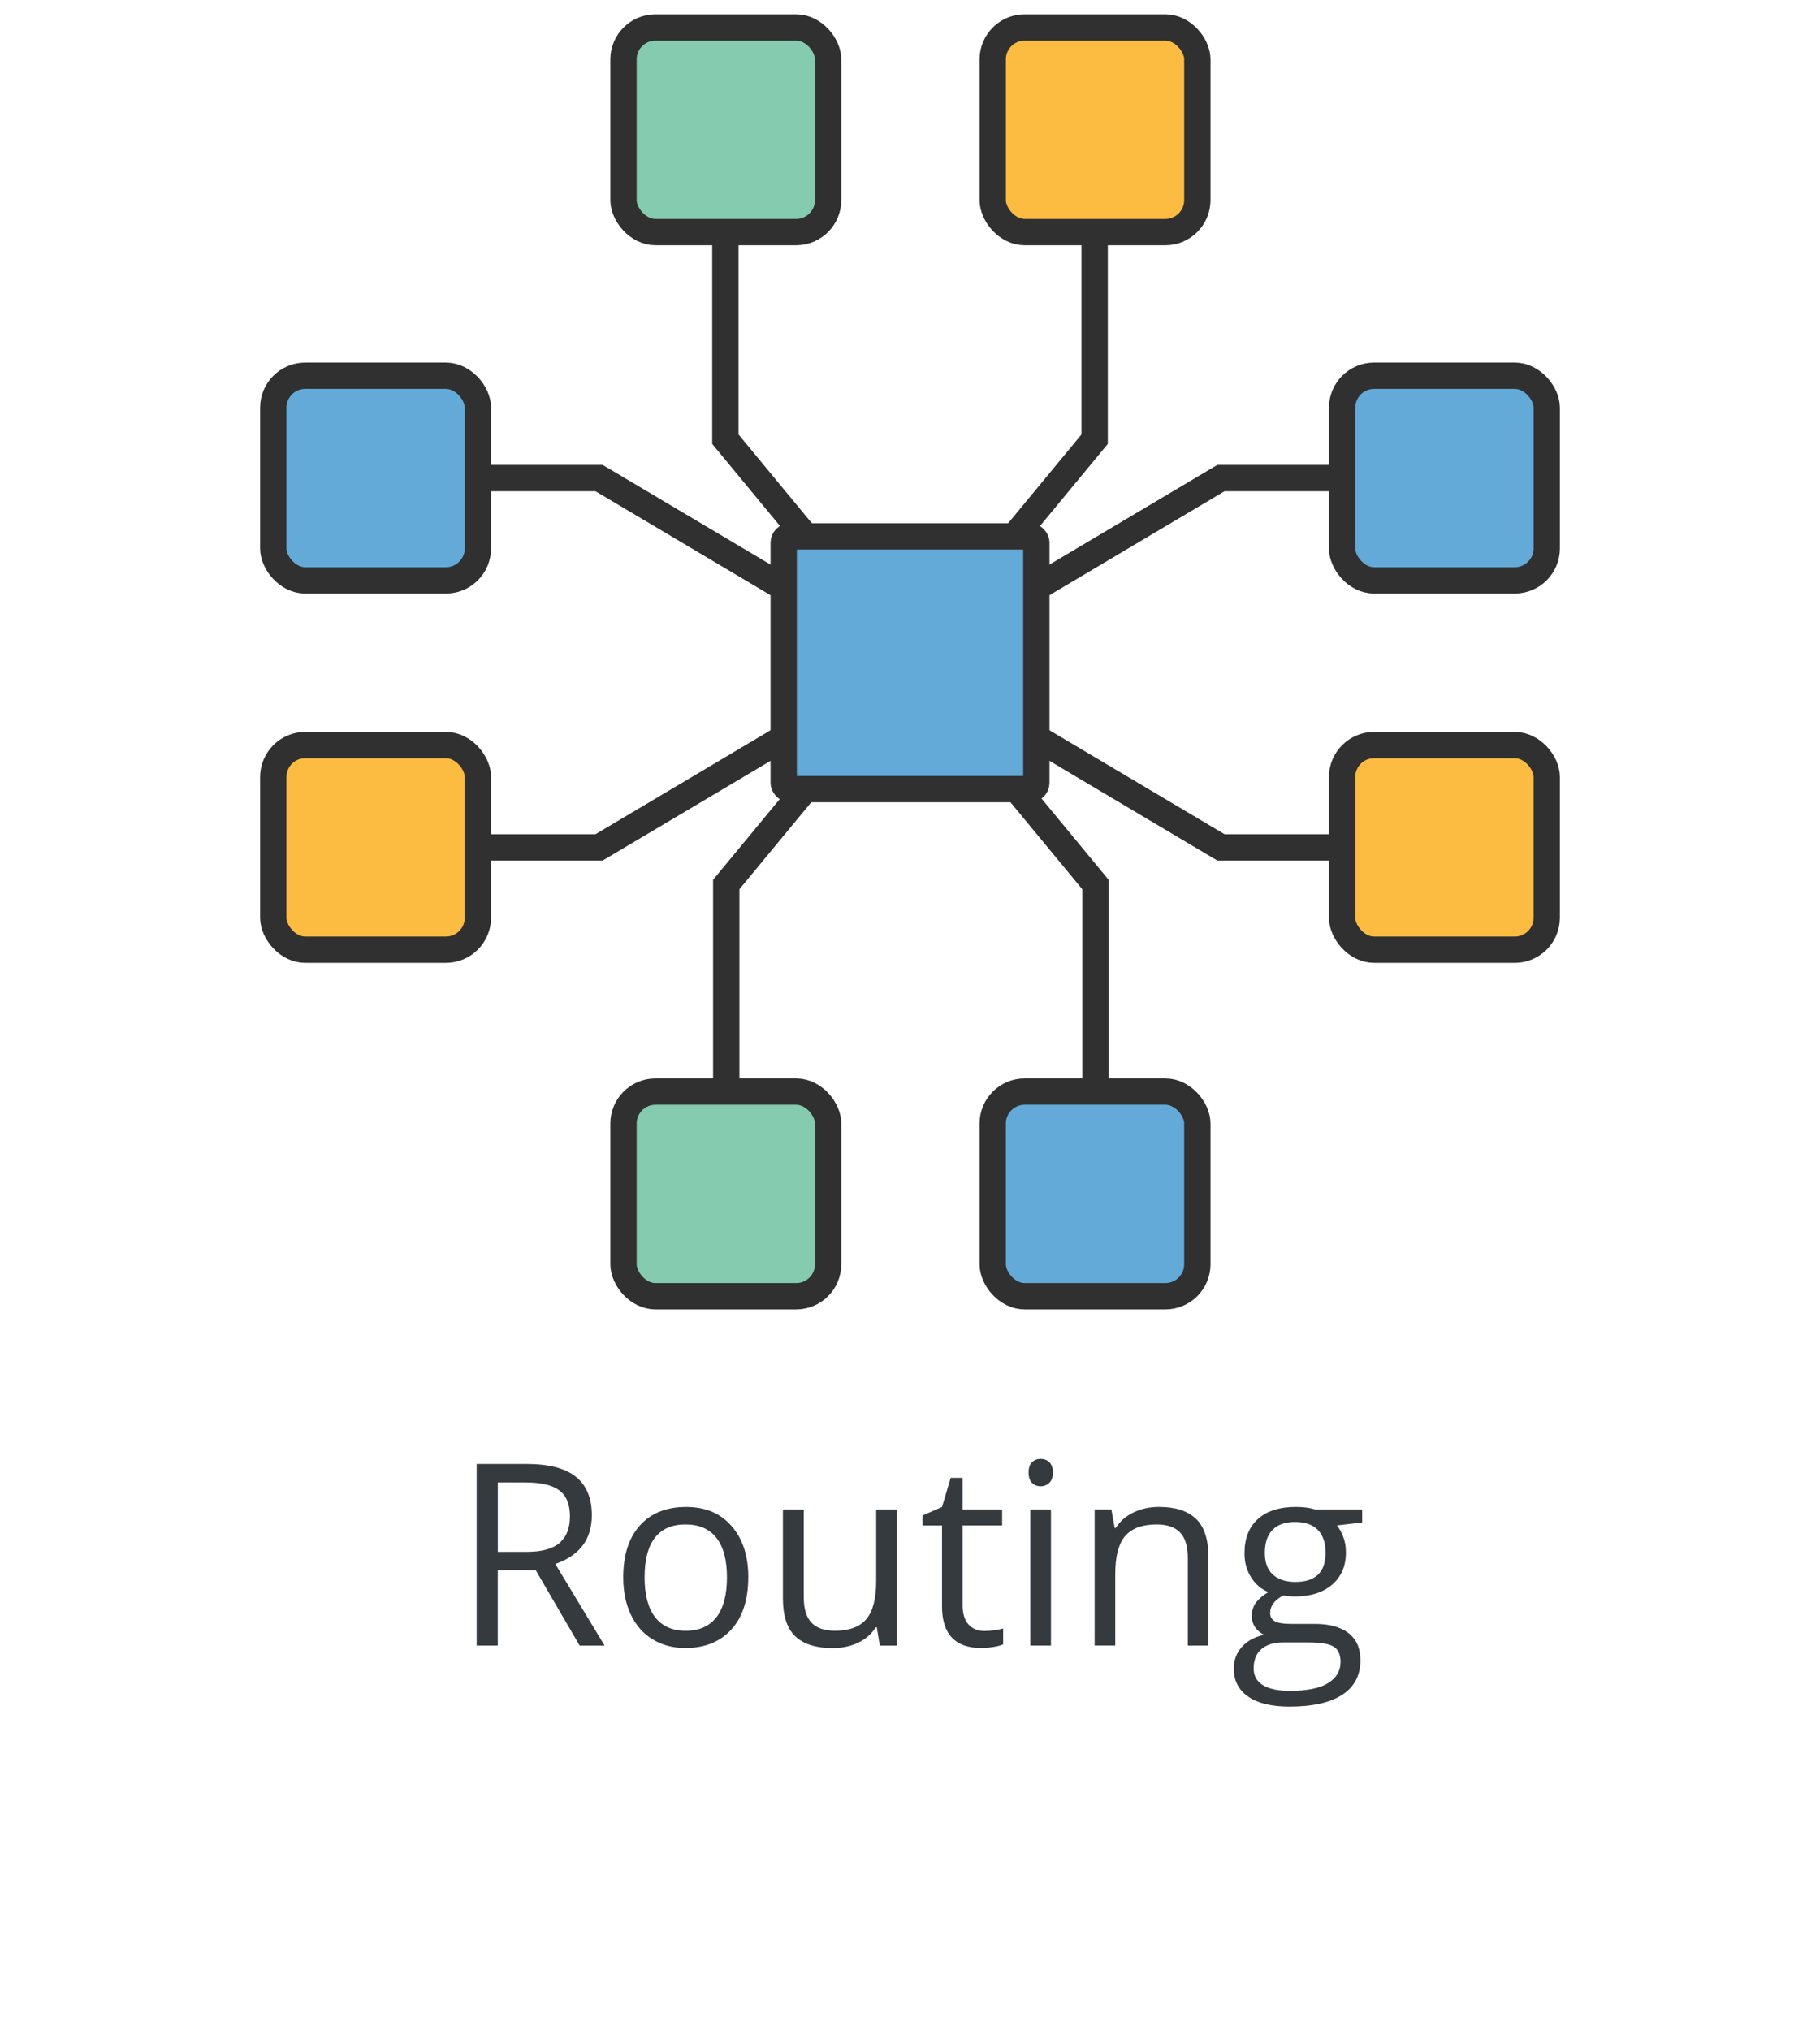 <?xml version="1.0" encoding="UTF-8"?><svg xmlns="http://www.w3.org/2000/svg" width="415" height="462.88" viewBox="0 0 415 462.88"><defs><style>.cls-1{fill:none;stroke:#303030;stroke-miterlimit:10;stroke-width:6px;}.cls-2{fill:#e2744c;}.cls-3{fill:#85cbb0;}.cls-4{fill:#fcbc42;}.cls-5{fill:#353a3f;}.cls-6{fill:#64aad9;}</style></defs><g id="icons"><rect class="cls-3" x="142.17" y="6.26" width="46.66" height="46.66" rx="7.29" ry="7.29"/><rect class="cls-1" x="142.17" y="6.26" width="46.66" height="46.66" rx="7.29" ry="7.29"/><rect class="cls-4" x="226.36" y="6.26" width="46.66" height="46.66" rx="7.29" ry="7.29"/><rect class="cls-1" x="226.36" y="6.26" width="46.66" height="46.66" rx="7.29" ry="7.29"/><rect class="cls-6" x="226.36" y="248.86" width="46.66" height="46.66" rx="7.29" ry="7.29"/><rect class="cls-1" x="226.36" y="248.86" width="46.66" height="46.66" rx="7.29" ry="7.29"/><rect class="cls-4" x="142.17" y="248.86" width="46.66" height="46.66" rx="20" ry="20"/><rect class="cls-2" x="306.03" y="85.66" width="46.66" height="46.66" rx="20" ry="20"/><rect class="cls-4" x="306.03" y="169.86" width="46.66" height="46.66" rx="7.29" ry="7.29"/><rect class="cls-1" x="306.03" y="169.86" width="46.66" height="46.66" rx="7.29" ry="7.29"/><rect class="cls-2" x="62.31" y="169.86" width="46.66" height="46.66" rx="20" ry="20"/><rect class="cls-6" x="62.31" y="85.66" width="46.66" height="46.66" rx="7.29" ry="7.29"/><rect class="cls-1" x="62.31" y="85.66" width="46.66" height="46.66" rx="7.29" ry="7.29"/><rect class="cls-6" x="178.7" y="122.29" width="57.61" height="57.61" rx="1.43" ry="1.43"/><rect class="cls-1" x="178.7" y="122.29" width="57.61" height="57.61" rx="1.43" ry="1.43"/><polyline class="cls-1" points="165.4 52.83 165.4 100.13 183.71 122.29"/><polyline class="cls-1" points="249.6 52.83 249.6 100.13 231.29 122.29"/><polyline class="cls-1" points="249.79 248.96 249.79 201.66 231.49 179.5"/><rect class="cls-3" x="142.17" y="248.86" width="46.66" height="46.66" rx="7.29" ry="7.29"/><rect class="cls-1" x="142.17" y="248.86" width="46.66" height="46.66" rx="7.29" ry="7.29"/><polyline class="cls-1" points="165.6 248.96 165.6 201.66 183.9 179.5"/><rect class="cls-6" x="306.03" y="85.66" width="46.66" height="46.66" rx="7.29" ry="7.29"/><rect class="cls-1" x="306.03" y="85.66" width="46.66" height="46.66" rx="7.29" ry="7.29"/><polyline class="cls-1" points="306.03 108.99 278.4 108.99 236.3 133.99"/><polyline class="cls-1" points="306.03 193.19 278.4 193.19 236.3 168.19"/><rect class="cls-4" x="62.31" y="169.86" width="46.66" height="46.66" rx="7.29" ry="7.29"/><rect class="cls-1" x="62.31" y="169.86" width="46.66" height="46.66" rx="7.29" ry="7.29"/><polyline class="cls-1" points="108.97 193.19 136.6 193.19 178.7 168.19"/><polyline class="cls-1" points="108.97 108.99 136.6 108.99 178.7 133.99"/></g><g id="Layer_4"><path class="cls-5" d="M113.5,357.94v17.22h-4.81v-41.4h11.36c5.08,0,8.83.97,11.26,2.92,2.43,1.94,3.64,4.87,3.64,8.78,0,5.48-2.78,9.18-8.33,11.1l11.24,18.61h-5.69l-10.03-17.22h-8.64ZM113.5,353.8h6.6c3.4,0,5.89-.67,7.48-2.03,1.59-1.35,2.38-3.37,2.38-6.07s-.81-4.71-2.42-5.92c-1.61-1.21-4.21-1.81-7.77-1.81h-6.26v15.83Z"/><path class="cls-5" d="M170.62,359.61c0,5.06-1.27,9.01-3.82,11.85-2.55,2.84-6.07,4.26-10.56,4.26-2.78,0-5.24-.65-7.39-1.95s-3.81-3.17-4.98-5.61-1.76-5.29-1.76-8.55c0-5.06,1.26-9,3.79-11.82,2.53-2.82,6.04-4.23,10.54-4.23s7.79,1.44,10.35,4.33c2.56,2.89,3.84,6.8,3.84,11.72ZM146.98,359.61c0,3.96.79,6.99,2.38,9.06s3.92,3.12,7,3.12,5.41-1.03,7.01-3.1c1.59-2.07,2.39-5.09,2.39-9.08s-.8-6.94-2.39-8.99c-1.6-2.05-3.95-3.07-7.07-3.07s-5.4,1.01-6.97,3.03-2.35,5.03-2.35,9.03Z"/><path class="cls-5" d="M183.28,344.12v20.14c0,2.53.58,4.42,1.73,5.66s2.96,1.87,5.41,1.87c3.25,0,5.62-.89,7.12-2.66,1.5-1.77,2.25-4.67,2.25-8.69v-16.31h4.7v31.04h-3.88l-.68-4.16h-.25c-.96,1.53-2.3,2.7-4.01,3.51-1.71.81-3.66,1.22-5.85,1.22-3.78,0-6.6-.9-8.48-2.69-1.88-1.79-2.82-4.66-2.82-8.61v-20.31h4.76Z"/><path class="cls-5" d="M224.49,371.84c.83,0,1.63-.06,2.41-.18.77-.12,1.39-.25,1.84-.38v3.6c-.51.25-1.26.45-2.25.61-.99.16-1.88.24-2.68.24-6,0-9.01-3.16-9.01-9.49v-18.46h-4.45v-2.27l4.45-1.95,1.98-6.63h2.72v7.19h9.01v3.65h-9.01v18.27c0,1.87.44,3.3,1.33,4.3s2.11,1.5,3.65,1.5Z"/><path class="cls-5" d="M234.54,335.71c0-1.08.26-1.86.79-2.36.53-.5,1.19-.75,1.98-.75s1.41.25,1.95.76.82,1.29.82,2.35-.27,1.85-.82,2.36c-.55.52-1.2.78-1.95.78-.79,0-1.45-.26-1.98-.78-.53-.52-.79-1.31-.79-2.36ZM239.64,375.16h-4.7v-31.04h4.7v31.04Z"/><path class="cls-5" d="M270.85,375.16v-20.08c0-2.53-.58-4.42-1.73-5.66s-2.96-1.87-5.41-1.87c-3.25,0-5.63.88-7.14,2.63s-2.27,4.65-2.27,8.69v16.28h-4.7v-31.04h3.82l.76,4.25h.23c.96-1.53,2.31-2.71,4.05-3.55,1.74-.84,3.67-1.26,5.81-1.26,3.74,0,6.55.9,8.44,2.71,1.89,1.8,2.83,4.69,2.83,8.65v20.25h-4.7Z"/><path class="cls-5" d="M310.61,344.12v2.97l-5.75.68c.53.66,1,1.52,1.42,2.59.42,1.07.62,2.27.62,3.61,0,3.04-1.04,5.47-3.12,7.28s-4.93,2.72-8.55,2.72c-.92,0-1.79-.08-2.61-.23-2,1.06-3,2.39-3,3.99,0,.85.35,1.48,1.05,1.88.7.41,1.9.61,3.6.61h5.49c3.36,0,5.94.71,7.75,2.12,1.8,1.42,2.7,3.47,2.7,6.17,0,3.44-1.38,6.06-4.13,7.86-2.76,1.8-6.78,2.71-12.06,2.71-4.06,0-7.19-.75-9.39-2.27-2.2-1.51-3.3-3.64-3.3-6.4,0-1.89.6-3.52,1.81-4.9s2.91-2.31,5.1-2.8c-.79-.36-1.46-.92-2-1.67-.54-.75-.81-1.63-.81-2.63,0-1.13.3-2.12.91-2.97s1.56-1.67,2.86-2.46c-1.6-.66-2.91-1.78-3.92-3.37-1.01-1.59-1.51-3.4-1.51-5.44,0-3.4,1.02-6.02,3.06-7.86,2.04-1.84,4.93-2.76,8.67-2.76,1.62,0,3.09.19,4.39.57h10.73ZM285.86,380.37c0,1.68.71,2.96,2.12,3.82s3.45,1.3,6.09,1.3c3.95,0,6.87-.59,8.76-1.77,1.9-1.18,2.85-2.78,2.85-4.8,0-1.68-.52-2.85-1.56-3.5-1.04-.65-2.99-.98-5.86-.98h-5.64c-2.13,0-3.79.51-4.98,1.53s-1.78,2.48-1.78,4.39ZM288.41,354.06c0,2.17.61,3.81,1.84,4.93s2.94,1.67,5.13,1.67c4.59,0,6.88-2.23,6.88-6.68s-2.32-7-6.97-7c-2.21,0-3.91.59-5.1,1.78s-1.78,2.96-1.78,5.3Z"/></g></svg>
